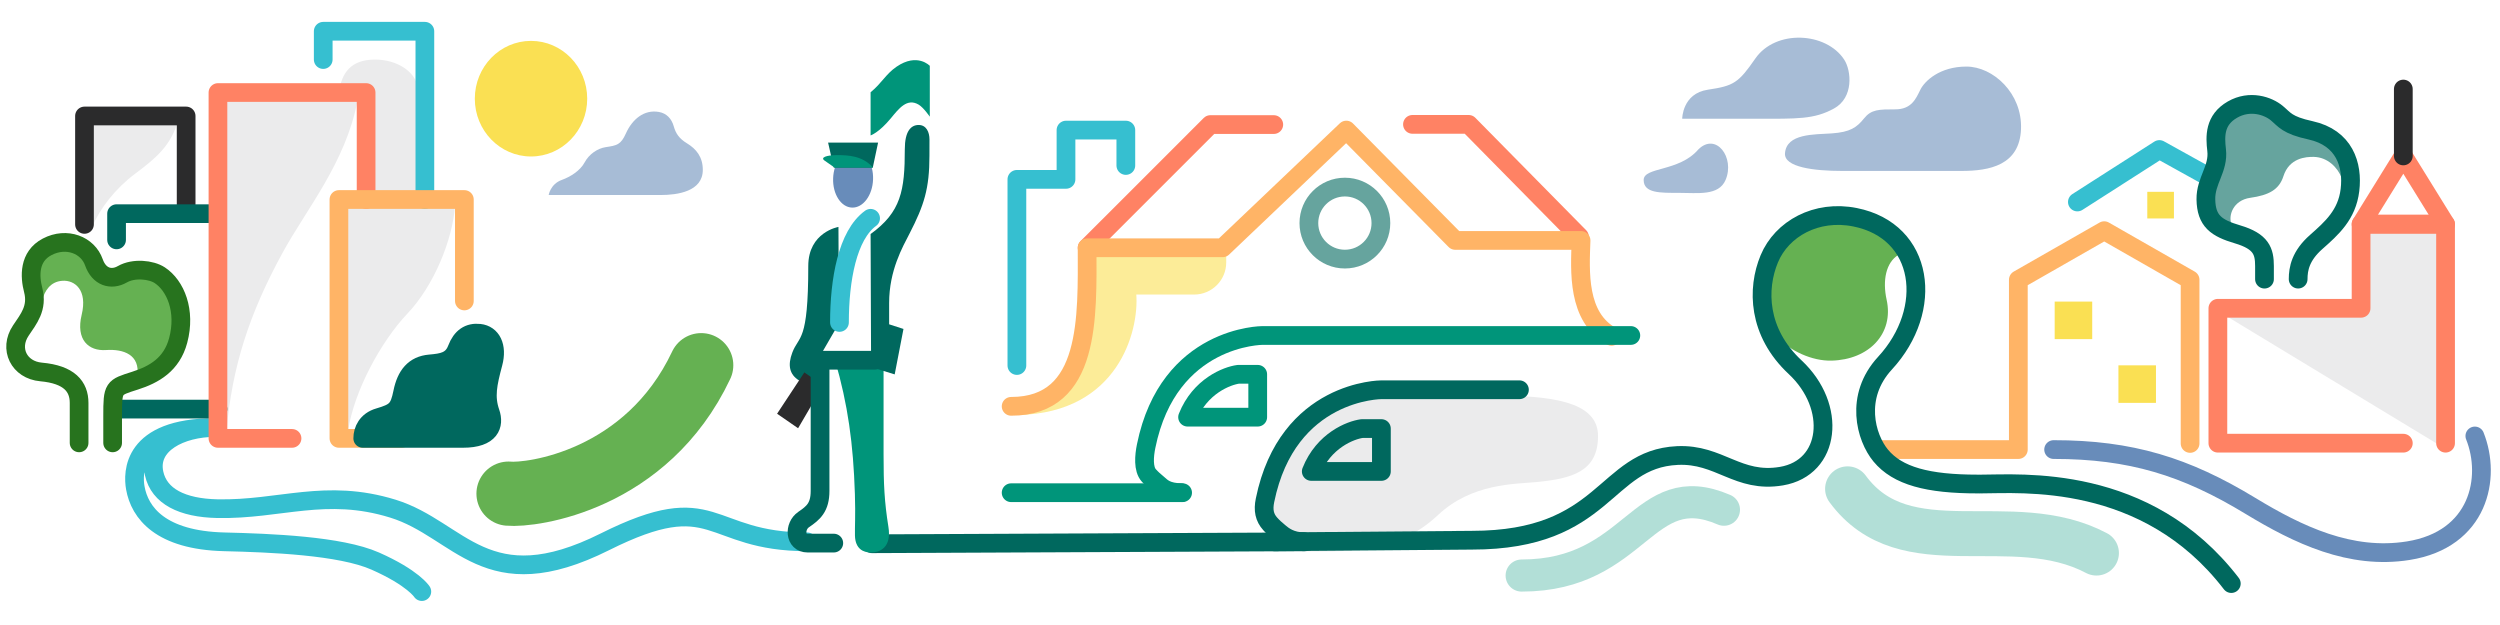 <svg width="800" height="200" viewBox="0 0 800 200" fill="none" xmlns="http://www.w3.org/2000/svg">
<path d="M169.924 50.075C179.855 50.075 187.906 41.794 187.906 31.579C187.906 21.363 179.855 13.082 169.924 13.082C159.992 13.082 151.941 21.363 151.941 31.579C151.941 41.794 159.992 50.075 169.924 50.075Z" fill="#FAE053"></path>
<path d="M347.882 79.291L387.32 39.862H407.606" stroke="#FF8264" stroke-width="5.998" stroke-miterlimit="10" stroke-linecap="round" stroke-linejoin="round"></path>
<path d="M392.391 83.984V79.36H388.281H349.233L347.692 101.967L341.013 123.546C338.273 124.231 331.046 128.683 326.113 132.794C357.762 131.972 364.476 106.077 363.619 94.26H382.115C387.791 94.26 392.391 89.659 392.391 83.984Z" fill="#FCEC98"></path>
<path d="M451.99 39.799H469.972L505.423 75.764" stroke="#FF8264" stroke-width="5.998" stroke-miterlimit="10" stroke-linecap="round" stroke-linejoin="round"></path>
<path d="M323.566 130.026C349.166 130.026 347.882 101.197 347.882 79.292H391.244L430.822 41.623L465.686 76.935H505.937C505.594 86.82 504.601 101.453 515.699 107.618" stroke="#FFB466" stroke-width="5.998" stroke-miterlimit="10" stroke-linecap="round" stroke-linejoin="round"></path>
<path d="M258.294 173.385C225.926 173.385 229.309 155.513 193.558 173.385C155.538 192.392 147.235 169.418 125.739 162.774C104.16 156.104 89.604 163.173 69.586 162.774C58.256 162.55 50.924 158.792 49.328 151.54C47.254 142.093 57.913 136.812 68.82 136.812C42.107 136.812 42.474 151.452 43.296 156.104C44.7 164.098 51.394 172.891 71.796 173.385C86.5 173.744 108.925 174.609 120.087 179.548C132.224 184.918 134.987 189.31 134.987 189.31" stroke="#36BFD0" stroke-width="5.984" stroke-miterlimit="10" stroke-linecap="round" stroke-linejoin="round"></path>
<path d="M414.134 176.423C430.69 176.423 446.42 177.733 460.187 164.784C471.008 154.605 484.925 154.913 491.655 154.262C502.889 153.163 511.37 150.981 511.37 139.562C511.37 130.035 500.637 126.639 479.946 126.639C459.264 126.639 429.652 122.803 419.597 134.266C409.542 145.729 400.19 149.855 404.791 160.121C409.401 170.379 414.134 176.423 414.134 176.423Z" fill="#EBEBEC"></path>
<path d="M377.96 157.667H323.566" stroke="#00957A" stroke-width="5.998" stroke-miterlimit="10" stroke-linecap="round" stroke-linejoin="round"></path>
<path d="M442.047 150.857V137.142H435.837C432.23 137.617 423.556 140.924 419.606 150.857H442.047Z" stroke="#00685E" stroke-width="5.998" stroke-miterlimit="10" stroke-linecap="round" stroke-linejoin="round"></path>
<path d="M521.864 107.354C514.694 107.354 404.017 107.354 404.017 107.354C404.017 107.354 373.966 107.337 366.77 142.746C366.127 145.886 365.767 150.074 367.623 152.132C368.529 153.144 369.321 153.839 370.552 154.868C371.722 155.845 373.139 157.666 378.435 157.666" stroke="#00957A" stroke-width="5.998" stroke-miterlimit="10" stroke-linecap="round" stroke-linejoin="round"></path>
<path d="M402.469 133.491V119.776H396.258C392.651 120.251 383.977 123.559 380.027 133.491H402.469Z" stroke="#00957A" stroke-width="5.998" stroke-miterlimit="10" stroke-linecap="round" stroke-linejoin="round"></path>
<path d="M417.053 173.382L279 174" stroke="#00685E" stroke-width="5.998" stroke-miterlimit="10" stroke-linecap="round" stroke-linejoin="round"></path>
<path d="M325.405 116.962V57.395H341.117V41.631H360.268V52.953" stroke="#36BFD0" stroke-width="5.998" stroke-miterlimit="10" stroke-linecap="round" stroke-linejoin="round"></path>
<path d="M430.365 82.915C436.729 82.915 441.889 77.756 441.889 71.391C441.889 65.026 436.729 59.867 430.365 59.867C424 59.867 418.84 65.026 418.84 71.391C418.84 77.756 424 82.915 430.365 82.915Z" stroke="#66A49E" stroke-width="5.998" stroke-miterlimit="10" stroke-linecap="round" stroke-linejoin="round"></path>
<path d="M486.218 124.721C457.372 124.721 442.048 124.721 442.048 124.721C442.048 124.721 411.996 124.703 404.8 160.112C404.158 163.253 404.615 165.584 406.472 167.642C407.378 168.654 408.169 169.349 409.401 170.378C410.571 171.355 412.922 173.382 417.566 173.382" stroke="#00685E" stroke-width="5.998" stroke-miterlimit="10" stroke-linecap="round" stroke-linejoin="round"></path>
<path d="M268.629 103.181C268.629 103.181 268.304 86.151 268.304 72.615C268.304 72.615 258.648 74.247 258.648 85.129C258.648 109.837 255.662 107.223 253.543 112.816C252.033 116.805 252.554 119.798 255.696 121.748H261.621V115.281L268.629 103.181Z" fill="#00685E"></path>
<path d="M279.379 57.432C279.564 52.351 276.853 48.146 273.32 48.041C269.794 47.93 266.778 51.966 266.601 57.04C266.416 62.121 269.127 66.326 272.66 66.431C276.193 66.542 279.202 62.513 279.379 57.432Z" fill="#688CBA"></path>
<path d="M297.536 37.337V21.066C297.536 21.066 293.548 16.793 286.891 21.35C283.425 23.727 282.24 26.53 278.59 29.53V43.336C278.59 43.336 281.204 42.517 285.077 37.845C287.623 34.764 290.25 31.27 293.974 33.484C295.538 34.412 297.536 37.337 297.536 37.337Z" fill="#00957A"></path>
<path d="M257.396 119.167L248.667 132.392L255.391 137.037L263.381 123.345L257.396 119.167Z" fill="#2B2B2C"></path>
<path d="M267.207 115.274C271.317 129.392 273.051 141.939 273.566 158.102C273.789 165.199 273.518 168.618 273.586 171.394C273.687 175.694 276.328 176.798 278.597 176.798C281.752 176.798 285.327 175.064 284.298 168.632C283.005 160.513 282.741 155.042 282.741 145.366C282.741 140.456 282.741 126.968 282.741 117.109L267.207 115.274Z" fill="#00957A"></path>
<path d="M279.924 115.274H262.42C262.42 134.43 262.42 151.135 262.42 157.093C262.42 162.362 260.267 164.142 257.172 166.248C254.078 168.354 254.26 173.791 258.445 173.791C263.381 173.791 266.808 173.791 266.808 173.791" stroke="#00685E" stroke-width="5.998" stroke-miterlimit="10" stroke-linecap="round" stroke-linejoin="round"></path>
<path d="M278.59 69.859C271.155 75.249 268.629 89.625 268.629 103.181" stroke="#36BFD0" stroke-width="5.998" stroke-miterlimit="10" stroke-linecap="round" stroke-linejoin="round"></path>
<path d="M278.59 74.891C288.334 67.856 289.539 60.997 289.539 47.739C289.539 42.044 291.462 39.992 293.974 39.992C296.439 39.992 297.434 42.308 297.434 44.63C297.434 47.346 297.421 47.082 297.421 49.831C297.421 60.381 295.714 65.669 291.063 74.715C288.848 79.029 284.522 86.525 284.522 96.945C284.522 100.175 284.522 100.663 284.522 103.778L289.112 105.261L286.302 119.805L278.752 117.476L278.59 74.891Z" fill="#00685E"></path>
<path d="M264.992 45.64H280.987L279.29 53.637H266.796L264.992 45.64Z" fill="#00685E"></path>
<path d="M267.081 53.637C267.081 53.637 265.134 52.309 263.811 51.355C262.489 50.4 264.428 49.639 267.862 49.639C271.444 49.639 276.029 49.833 279.388 53.637H267.081Z" fill="#00957A"></path>
<path d="M714.115 71.822C712.94 69.079 714.555 64.072 720.089 63.297C726.047 62.457 729.318 60.681 730.686 56.403C732.565 50.525 737.908 50.149 740.411 50.205C744.882 50.309 748.041 53.611 749.376 56.986L750.336 47.157L735.285 40.48L723.512 33.634L712.332 36.337L709.037 45.63L705.798 63.672L706.87 70.462L714.115 71.822Z" fill="#66A49E"></path>
<path d="M782.578 143.644L709.721 99.498L755.546 98.65V71.738H782.578V143.644Z" fill="#EBEBEC"></path>
<path d="M664.763 64.637L691.002 47.842L705.918 56.112" stroke="#36BFD0" stroke-width="5.998" stroke-miterlimit="10" stroke-linecap="round" stroke-linejoin="round"></path>
<path d="M700.827 141.9V89.524L673.348 73.817L645.868 89.524V143.859H602.014" stroke="#FFB466" stroke-width="5.998" stroke-miterlimit="10" stroke-linecap="round" stroke-linejoin="round"></path>
<path d="M724.636 89.325V85.143C724.636 80.456 723.628 77.249 716.015 74.994C709.225 72.987 706.002 70.747 705.882 63.813C705.778 57.783 710.016 54.001 709.321 48.042C708.809 43.636 708.585 38.413 714.383 35.078C719.989 31.855 725.796 33.895 728.555 36.182C731.066 38.261 731.77 40.045 739.359 41.7C750.212 44.076 752.963 52.745 751.987 60.814C751.028 68.74 746.149 73.051 741.191 77.425C736.16 81.864 735.408 86.007 735.408 89.317" stroke="#00685E" stroke-width="5.998" stroke-miterlimit="10" stroke-linecap="round" stroke-linejoin="round"></path>
<path d="M782.578 141.82V98.65V71.738H755.546V98.65H709.721V141.82H769.062" stroke="#FF8264" stroke-width="5.998" stroke-miterlimit="10" stroke-linecap="round" stroke-linejoin="round"></path>
<path d="M769.062 49.898L755.546 71.739H769.062H782.578L769.062 49.898Z" stroke="#FF8264" stroke-width="5.998" stroke-miterlimit="10" stroke-linecap="round" stroke-linejoin="round"></path>
<path d="M657.161 143.859C681.873 143.859 699.388 149.282 720.093 161.854C735.44 171.171 752.171 179.168 770.629 176.225C793.294 172.618 797.293 152.849 791.951 139.509" stroke="#688CBA" stroke-width="5.998" stroke-miterlimit="10" stroke-linecap="round" stroke-linejoin="round"></path>
<path d="M669.509 96.506H657.497V108.518H669.509V96.506Z" fill="#FAE053"></path>
<path d="M689.911 116.908H677.898V128.92H689.911V116.908Z" fill="#FAE053"></path>
<path d="M695.657 61.382H687.132V69.908H695.657V61.382Z" fill="#FAE053"></path>
<path d="M769.062 49.897V28.496" stroke="#2B2B2C" stroke-width="5.998" stroke-miterlimit="10" stroke-linecap="round" stroke-linejoin="round"></path>
<path d="M633.868 154.888C646.472 154.888 686.788 151.29 714.018 186.741" stroke="#00685E" stroke-width="5.998" stroke-miterlimit="10" stroke-linecap="round" stroke-linejoin="round"></path>
<path d="M111.417 137.8C113.188 125.417 121.853 109.324 130.342 100.388C138.832 91.452 144.807 76.836 145.621 65.753H108.465L111.417 137.8Z" fill="#EBEBEC"></path>
<path d="M13.52 95.874C14.342 93.185 16.009 90.105 19.983 89.85C23.956 89.594 28.057 92.794 26.134 100.74C24.212 108.687 28.312 112.405 33.953 112.014C39.594 111.631 44.844 113.554 43.95 120.216L53.166 116.107L57.897 103.557L53.246 89.834L45.107 85.876L35.23 88.693L30.068 83.954L25.536 78.751L13.528 79.996L9.1 89.203L13.52 95.874Z" fill="#65B152"></path>
<path d="M72.506 137.801C74.277 117.28 79.782 100.39 90.37 80.986C98.109 66.792 110.532 52.191 114.425 32.197H71.796L72.506 137.801Z" fill="#EBEBEC"></path>
<path d="M29.517 72.568C31.991 66.688 36.913 60.321 43.296 55.55C49.679 50.771 54.985 46.526 57.107 38.037H28.456L29.517 72.568Z" fill="#EBEBEC"></path>
<path d="M108.457 29.611C109.311 23.157 112.375 19.191 119.691 19.064C127.087 18.928 133.901 23.157 133.901 29.611C133.901 51.553 135.959 63.84 135.959 63.84H117.146V29.611H108.457Z" fill="#EBEBEC"></path>
<path d="M59.565 68.371V37.111H27.036V71.81" stroke="#2B2B2C" stroke-width="5.984" stroke-miterlimit="10" stroke-linecap="round" stroke-linejoin="round"></path>
<path d="M69.585 68.371H37.304V76.764" stroke="#00685E" stroke-width="5.984" stroke-miterlimit="10" stroke-linecap="round" stroke-linejoin="round"></path>
<path d="M38.525 130.907H69.745" stroke="#00685E" stroke-width="5.984" stroke-miterlimit="10" stroke-linecap="round" stroke-linejoin="round"></path>
<path d="M135.959 63.839V10H103.431V19.056" stroke="#36BFD0" stroke-width="5.984" stroke-miterlimit="10" stroke-linecap="round" stroke-linejoin="round"></path>
<path d="M117.154 63.839V29.611H69.745V140.282H93.45" stroke="#FF8264" stroke-width="5.984" stroke-miterlimit="10" stroke-linecap="round" stroke-linejoin="round"></path>
<path d="M148.597 96.313V63.84H108.457V140.283H128.531" stroke="#FFB466" stroke-width="5.984" stroke-miterlimit="10" stroke-linecap="round" stroke-linejoin="round"></path>
<path d="M121.207 133.589C126.616 132.001 127.741 131.035 128.842 125.586C129.959 120.057 132.6 116.881 137.531 116.451C141.6 116.1 144.688 115.653 146.212 111.679C147.664 107.874 150.097 106.27 153.472 106.645C157.238 107.06 159.257 110.786 157.805 116.227C156.033 122.857 155.156 126.982 156.911 132.041C158.275 135.974 156.935 140.283 148.19 140.283C139.973 140.283 116.077 140.283 116.077 140.283C116.069 137.69 117.433 134.69 121.207 133.589Z" fill="#00685E" stroke="#00685E" stroke-width="5.984" stroke-miterlimit="10" stroke-linecap="round" stroke-linejoin="round"></path>
<path d="M25.312 141.718C25.312 134.697 25.312 133.612 25.312 128.936C25.312 123.679 22.153 119.833 13.145 119.027C6.108 118.397 2.741 111.647 6.658 105.791C9.148 102.065 12.124 98.586 10.616 92.793C9.491 88.477 9.172 82.086 15.084 78.99C21.331 75.719 28.113 78.416 30.052 83.953C31.663 88.557 35.525 89.841 39.163 87.759C42.801 85.677 48.379 86.267 51.123 88.07C56.158 91.381 59.556 99.456 57.011 108.958C54.953 116.649 49.32 119.865 43.184 121.82C36.235 124.038 36.044 123.878 36.044 133.109C36.044 135.463 36.044 141.718 36.044 141.718" stroke="#27731E" stroke-width="5.984" stroke-miterlimit="10" stroke-linecap="round" stroke-linejoin="round"></path>
<path d="M568.389 107.643C572.932 112.398 579.903 115.544 586.047 115.403C598.069 115.13 606.109 106.769 603.721 95.918C602.37 89.798 603.471 83.998 607.491 81.562C612.339 78.627 602.175 72.874 594.322 68.767C586.468 64.661 580.489 66.738 576.031 70.477C571.574 74.224 566.109 78.846 564.462 87.433C562.807 96.028 563.595 102.632 568.389 107.643Z" fill="#65B152"></path>
<path d="M632.841 154.886C616.914 154.886 607.241 152.327 601.824 145.77C597.077 140.032 593.33 126.91 603.19 116.223C619.06 99.017 615.828 73.959 593.611 69.517C581.215 67.034 570.169 73.225 566.172 82.819C562.175 92.413 562.432 106.293 574.423 117.487C587.967 130.126 585.836 149.704 570.051 152.366C556.109 154.716 550.24 145.135 536.764 145.77C513.13 146.883 514.157 172.869 471 172.869L407.805 173.382" stroke="#00685E" stroke-width="6.001" stroke-miterlimit="10" stroke-linecap="round" stroke-linejoin="round"></path>
<path d="M561.693 18.745C568.201 9.335 584.37 10.219 590.152 19.097C592.436 22.602 593.269 31.222 586.869 34.727C580.462 38.232 575.168 38.002 561.693 38.002C548.218 38.002 538.305 38.002 538.305 38.002C538.305 38.002 538.305 29.922 546.537 28.701C554.776 27.479 556.284 26.56 561.693 18.745Z" fill="#A7BCD6"></path>
<path d="M162.731 157.969C170.095 158.654 206.916 153.858 224.385 116.866" stroke="#65B152" stroke-width="20.551" stroke-linecap="round"></path>
<path d="M670.861 176.979C643.63 162.593 609.721 181.603 591.225 156.428" stroke="#B2DFD7" stroke-width="14.386" stroke-linecap="round"></path>
<path d="M486.927 184.172C523.919 184.171 525.461 151.804 551.663 163.107" stroke="#B2DFD7" stroke-width="10.276" stroke-linecap="round"></path>
<path d="M175.575 62.406C182.295 62.406 206.024 62.406 211.396 62.406C216.776 62.406 224.898 61.288 224.898 54.363C224.898 50.239 222.826 47.684 219.837 45.868C217.294 44.324 216.234 42.672 215.597 40.413C214.927 38.031 213.357 36.273 210.87 35.829C206.103 34.967 202.309 38.187 200.301 42.672C198.659 46.345 197.407 46.542 193.797 47.092C191.262 47.478 188.52 49.286 187.101 51.939C185.666 54.634 182.51 56.589 179.792 57.567C176.125 58.881 175.575 62.406 175.575 62.406Z" fill="#A7BCD6"></path>
<path d="M525.974 57.606C525.974 53.347 537.277 55.037 543.443 47.845C549.094 42.193 555.26 50.414 552.177 57.606C549.975 62.745 543.235 61.717 537.277 61.717C531.32 61.717 525.974 61.866 525.974 57.606Z" fill="#A7BCD6"></path>
<path d="M589.47 54.699C602.215 54.699 618.729 54.699 627.696 54.699C636.664 54.699 646.251 52.875 646.722 41.341C647.193 29.815 637.741 21.303 629.253 21.303C620.756 21.303 615.902 25.876 614.489 28.753C613.076 31.639 611.654 34.995 606.463 34.995C601.273 34.995 598.813 34.995 596.501 37.881C594.19 40.767 592.061 42.285 586.173 42.685C580.52 43.067 571.679 42.685 571.196 49.047C570.856 53.523 580.503 54.699 589.47 54.699Z" fill="#A7BCD6"></path>
</svg>
